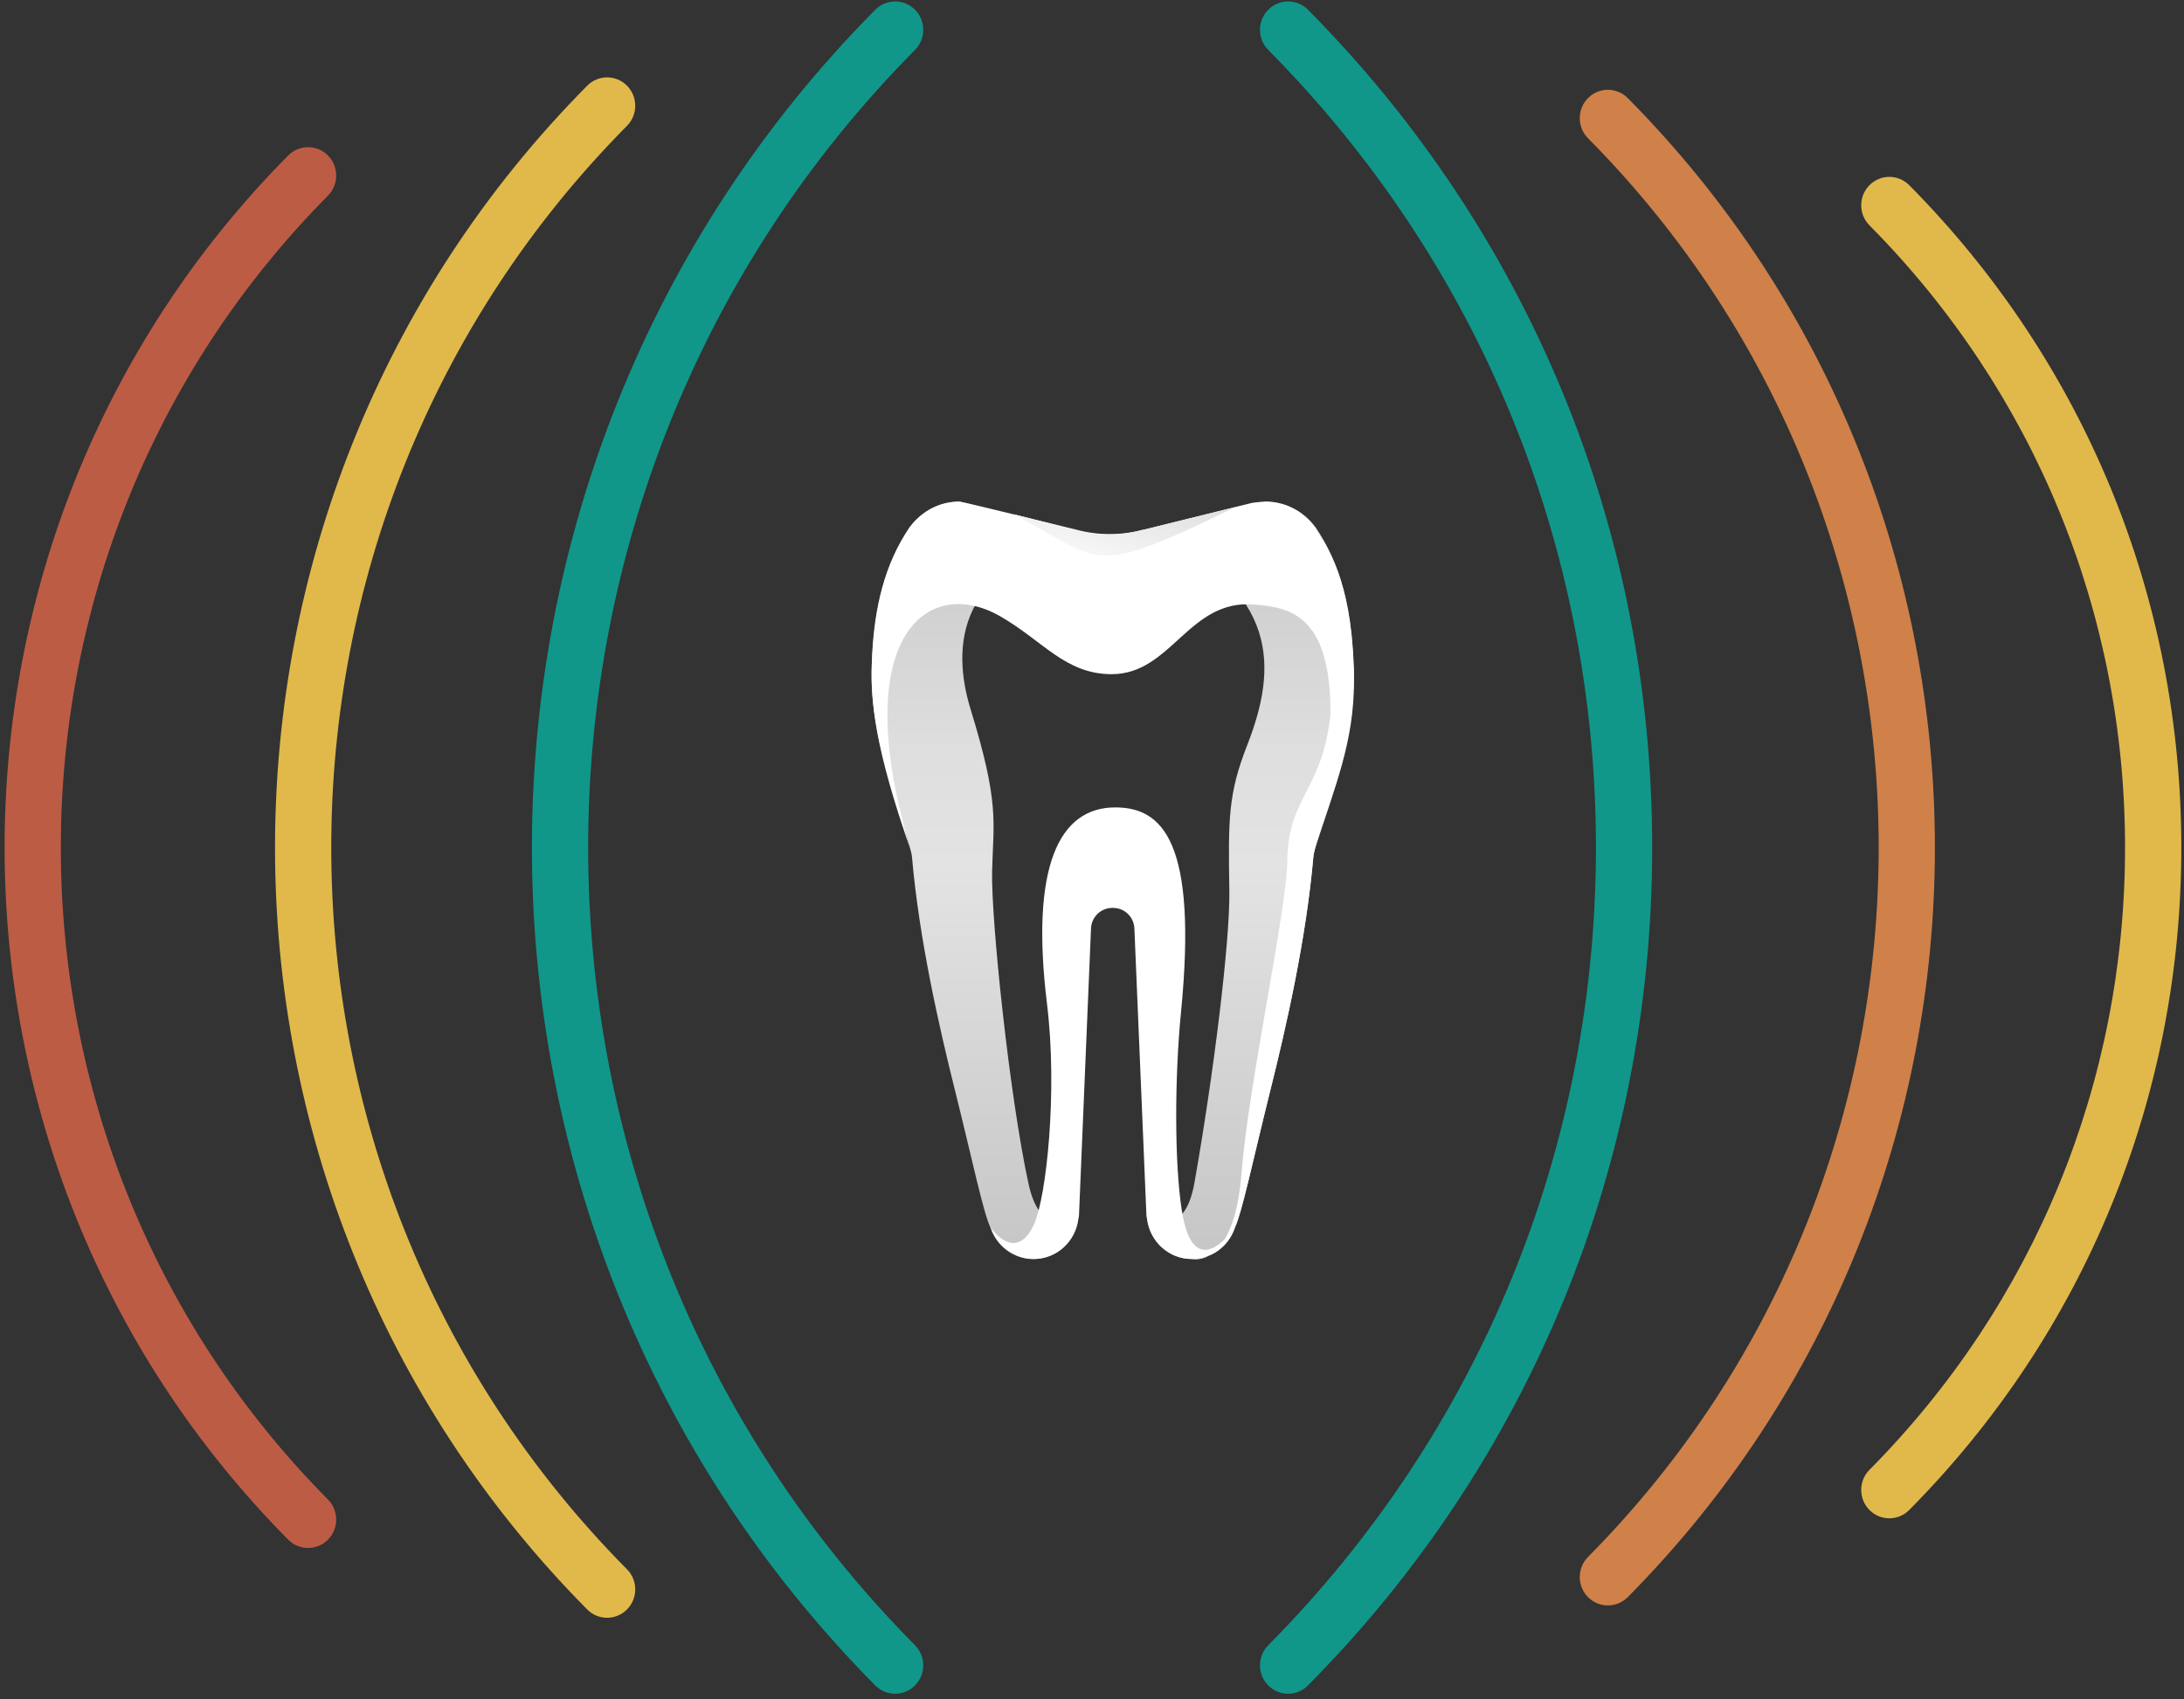 <?xml version="1.0" encoding="UTF-8"?>
<svg width="311px" height="242px" viewBox="0 0 311 242" version="1.1" xmlns="http://www.w3.org/2000/svg" xmlns:xlink="http://www.w3.org/1999/xlink">
    <rect x="0" y="0" width="311" height="242" fill="#333333" stroke="none"/>
    <!-- Generator: Sketch 51.2 (57519) - http://www.bohemiancoding.com/sketch -->
    <title>voss_logo_typo_pfade_01 copy 2</title>
    <desc>Created with Sketch.</desc>
    <defs>
        <rect id="path-1" x="0" y="0" width="472" height="271"></rect>
        <linearGradient x1="50.003%" y1="100.003%" x2="50.003%" y2="0.002%" id="linearGradient-3">
            <stop stop-color="#C6C6C6" offset="0%"></stop>
            <stop stop-color="#E3E3E3" offset="52.15%"></stop>
            <stop stop-color="#DEDEDE" offset="67.52%"></stop>
            <stop stop-color="#CECECE" offset="90.49%"></stop>
            <stop stop-color="#C6C6C6" offset="100%"></stop>
        </linearGradient>
        <linearGradient x1="50.009%" y1="99.999%" x2="50.009%" y2="0.002%" id="linearGradient-4">
            <stop stop-color="#C6C6C6" offset="0%"></stop>
            <stop stop-color="#E3E3E3" offset="52.15%"></stop>
            <stop stop-color="#DEDEDE" offset="67.52%"></stop>
            <stop stop-color="#CECECE" offset="90.49%"></stop>
            <stop stop-color="#C6C6C6" offset="100%"></stop>
        </linearGradient>
        <linearGradient x1="0.204%" y1="82.696%" x2="98.766%" y2="-26.672%" id="linearGradient-5">
            <stop stop-color="#F6F6F6" offset="25.29%"></stop>
            <stop stop-color="#EEEEEE" offset="45.29%"></stop>
            <stop stop-color="#DADADA" offset="99.96%"></stop>
        </linearGradient>
    </defs>
    <g id="Welcome" stroke="none" stroke-width="1" fill="none" fill-rule="evenodd">
        <g id="Voss_Web-lay-1800" transform="translate(-737, -629)">
            <g id="Header-pictures" transform="translate(0, -3)">
                <g id="voss_logo_typo_pfade_01-copy-2" transform="translate(658, 620)">
                    <mask id="mask-2" fill="white">
                        <use xlink:href="#path-1"></use>
                    </mask>
                    <g id="Mask"></g>
                    <g mask="url(#mask-2)" fill-rule="nonzero" id="Shape">
                        <g transform="translate(19.464, 12.207)">
                            <path d="M103.406,220.241 C102.382,220.241 101.356,219.848 100.573,219.058 C46.73,164.712 46.73,76.284 100.573,21.938 C102.136,20.36 104.672,20.36 106.237,21.938 C107.8,23.515 107.8,26.076 106.237,27.654 C55.517,78.848 55.517,162.148 106.237,213.342 C107.8,214.922 107.8,217.48 106.237,219.058 C105.454,219.848 104.43,220.241 103.406,220.241 Z" fill="#BD5C44"></path>
                            <path d="M145.987,230.183 C144.963,230.183 143.936,229.79 143.154,229 C83.881,169.176 83.879,71.828 143.156,11.996 C144.719,10.418 147.254,10.418 148.82,11.996 C150.383,13.574 150.383,16.134 148.82,17.712 C92.668,74.392 92.668,166.611 148.82,223.282 C150.383,224.861 150.383,227.418 148.82,228.998 C148.037,229.79 147.013,230.183 145.987,230.183 Z" fill="#E1B94B"></path>
                            <path d="M187.004,241 C185.98,241 184.954,240.606 184.171,239.817 C118.986,174.025 118.986,66.973 184.171,1.183 C185.737,-0.395 188.27,-0.395 189.835,1.183 C191.399,2.761 191.399,5.321 189.835,6.899 C127.773,69.537 127.773,171.458 189.835,234.098 C191.399,235.678 191.399,238.237 189.835,239.815 C189.054,240.606 188.03,241 187.004,241 Z" fill="#10978A"></path>
                            <path d="M328.578,216.016 C327.552,216.016 326.527,215.623 325.745,214.833 C324.181,213.253 324.181,210.694 325.745,209.116 C349.217,185.429 362.143,153.958 362.143,120.501 C362.143,87.044 349.217,55.572 325.745,31.883 C324.181,30.305 324.181,27.745 325.745,26.167 C327.31,24.589 329.843,24.589 331.409,26.167 C356.395,51.383 370.153,84.885 370.153,120.501 C370.153,156.116 356.393,189.617 331.409,214.833 C330.628,215.623 329.604,216.016 328.578,216.016 Z" fill="#E1B94B"></path>
                            <path d="M288.498,228.424 C287.472,228.424 286.448,228.03 285.665,227.241 C284.102,225.661 284.102,223.104 285.665,221.524 C340.858,165.82 340.858,75.182 285.665,19.479 C284.102,17.901 284.102,15.341 285.665,13.763 C287.231,12.185 289.764,12.185 291.329,13.763 C349.645,72.619 349.645,168.386 291.329,227.242 C290.549,228.03 289.524,228.424 288.498,228.424 Z" fill="#CF8149"></path>
                            <path d="M242.963,241 C241.939,241 240.913,240.606 240.13,239.817 C238.567,238.237 238.567,235.678 240.13,234.1 C270.224,203.731 286.796,163.386 286.796,120.499 C286.796,77.612 270.224,37.269 240.13,6.899 C238.567,5.321 238.567,2.761 240.13,1.183 C241.693,-0.395 244.229,-0.395 245.794,1.183 C277.399,33.077 294.806,75.452 294.806,120.499 C294.806,165.546 277.401,207.92 245.794,239.817 C245.011,240.606 243.987,241 242.963,241 Z" fill="#10978A"></path>
                            <path d="M239.776,71.227 L223.402,75.261 C241.78,84.084 241.476,94.812 237.131,105.929 C234.431,112.832 234.431,116.324 234.593,126.637 C234.711,133.87 232.289,153.247 229.615,168.276 C228.076,176.948 222.826,172.794 222.826,172.794 C222.835,172.983 222.869,173.167 222.914,173.344 C223.286,176.566 225.979,179.089 229.278,179.089 C232.07,179.089 234.509,177.252 235.376,174.641 C236.456,172.275 237.921,165.132 240.411,155.15 C242.742,145.847 245.535,133.443 246.548,121.91 C246.846,118.462 252.765,105.901 252.287,94.625 C252.004,87.962 250.991,81.439 247.47,75.79 L247.464,75.79 C247.281,75.49 247.095,75.189 246.899,74.9 C246.887,74.883 246.876,74.872 246.869,74.861 C246.844,74.836 246.837,74.813 246.82,74.787 L246.809,74.794 C245.058,72.493 242.523,71.225 239.767,71.225" fill="url(#linearGradient-3)"></path>
                            <path d="M196.19,71.227 C193.432,71.227 190.899,72.493 189.146,74.796 L189.137,74.789 C189.118,74.815 189.111,74.838 189.088,74.862 C189.081,74.874 189.069,74.885 189.056,74.902 C188.861,75.189 188.676,75.492 188.493,75.792 L188.487,75.792 C184.965,81.441 183.952,87.964 183.669,94.627 C183.192,105.905 189.109,118.464 189.408,121.912 C190.419,133.445 193.215,145.849 195.544,155.152 C198.036,165.134 199.498,172.277 200.579,174.643 C201.446,177.254 203.887,179.091 206.677,179.091 C209.978,179.091 212.672,176.568 213.043,173.346 C213.088,173.169 213.121,172.985 213.131,172.796 C213.131,172.796 207.883,177.003 206.001,168.401 C203.316,156.122 200.639,130.72 200.813,123.806 C200.991,116.763 201.886,114.238 197.77,100.878 C194.956,91.738 195.804,80.295 214.586,75.783 L196.177,71.229" fill="url(#linearGradient-4)"></path>
                            <path d="M227.827,172.19 C226.754,165.33 226.806,153.145 227.709,143.967 C230.094,119.652 225.086,114.779 218.347,114.779 C210.298,114.779 206.244,123.263 208.63,142.763 C210.159,155.258 208.544,170.3 206.776,174.146 C204.166,179.834 200.637,174.644 200.637,174.644 C201.504,177.256 203.945,179.093 206.735,179.093 C210.036,179.093 212.73,176.57 213.099,173.348 C213.144,173.171 213.178,172.987 213.187,172.798 L214.891,132.085 C214.923,130.431 216.265,129.091 217.915,129.091 C217.941,129.091 217.958,129.088 217.982,129.088 C218.008,129.088 218.025,129.091 218.051,129.091 C219.703,129.091 221.047,130.431 221.075,132.085 L222.783,172.798 C222.792,172.985 222.818,173.167 222.865,173.339 C223.234,176.57 225.936,179.093 229.237,179.093 C232.025,179.093 234.466,177.256 235.335,174.644 C235.335,174.643 229.542,183.141 227.827,172.19 Z" fill="#FFFFFF"></path>
                            <path d="M252.336,96.904 C252.336,83.742 249.02,78.445 247.361,75.79 C247.361,75.79 247.354,75.781 247.354,75.775 L247.329,75.736 C247.153,75.458 246.977,75.171 246.721,74.796 C246.719,74.796 246.719,74.796 246.719,74.793 L246.719,74.789 C245.054,72.563 242.418,71.229 239.662,71.229 C239.252,71.229 238.301,71.346 238.215,71.359 C238.099,71.37 237.971,71.382 237.842,71.406 L222.485,75.203 C222.406,75.22 222.33,75.223 222.251,75.242 C219.158,76.079 215.82,76.055 212.711,75.206 C212.711,75.206 196.589,71.227 196.18,71.227 C193.424,71.227 190.889,72.493 189.137,74.796 L189.129,74.789 C189.109,74.815 189.101,74.838 189.079,74.862 C189.073,74.874 189.062,74.885 189.049,74.902 C188.854,75.189 188.667,75.492 188.483,75.792 L188.48,75.792 C185.025,81.333 183.885,87.701 183.681,94.234 C183.51,99.589 184.038,106.209 189.365,121.277 C179.998,90.609 191.52,81.633 201.889,87.518 C208.027,91.001 211.202,95.804 217.836,95.804 C226.395,95.804 228.799,85.05 238.202,85.891 C244.652,86.473 253.227,87.699 246.618,121.143 C249.773,111.46 252.336,105.362 252.336,96.904 Z" fill="#FFFFFF"></path>
                            <path d="M235.47,72.005 L222.33,75.256 C222.249,75.273 222.172,75.274 222.096,75.295 C219.002,76.13 215.66,76.108 212.554,75.261 L203.915,73.029 C216.797,79.916 214.584,82.147 235.47,72.005 Z" fill="url(#linearGradient-5)"></path>
                            <path d="M249.016,101.364 C247.855,112.492 242.942,113.154 242.839,122.483 C242.764,129.399 237.312,154.3 236.329,166.831 C235.245,180.656 229.237,179.089 229.278,179.089 C232.07,179.089 234.509,177.252 235.376,174.641 C236.456,172.275 237.921,165.132 240.411,155.15 C242.742,145.847 245.535,133.443 246.548,121.91 C246.846,118.462 252.765,105.901 252.287,94.625" fill="#FFFFFF"></path>
                        </g>
                    </g>
                </g>
            </g>
        </g>
    </g>
</svg>